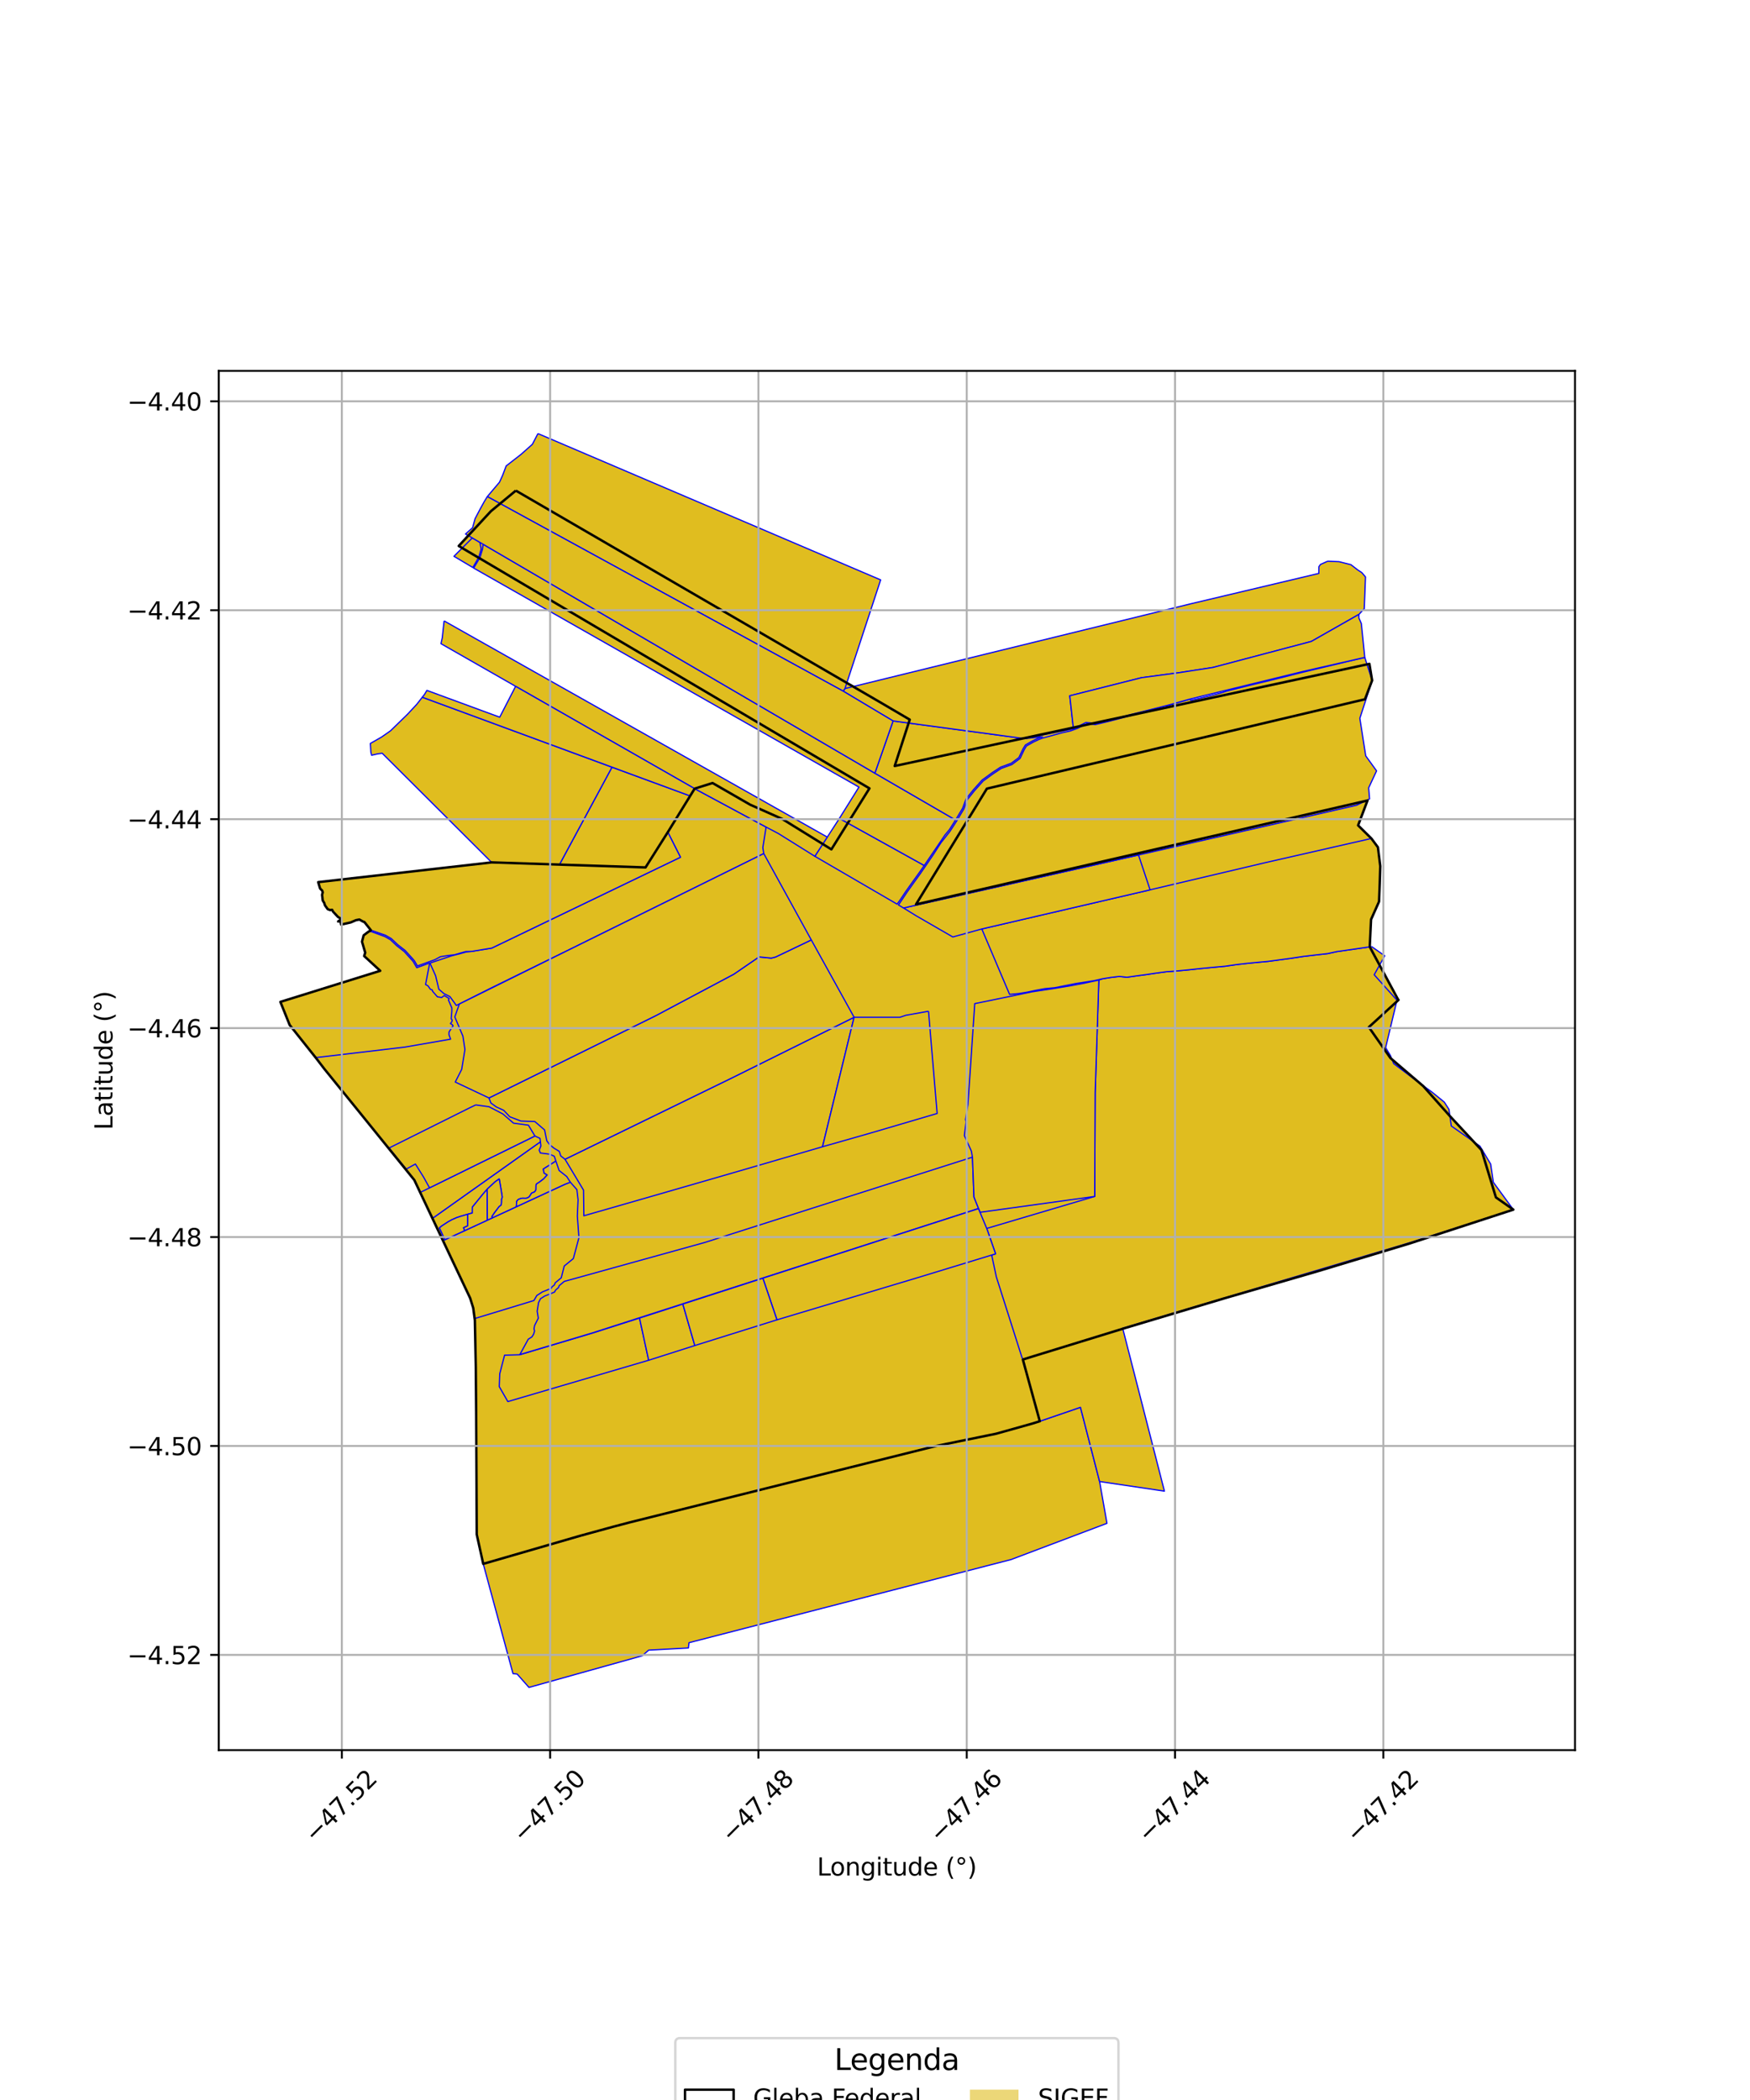 <?xml version="1.0" encoding="utf-8" standalone="no"?>
<!DOCTYPE svg PUBLIC "-//W3C//DTD SVG 1.1//EN"
  "http://www.w3.org/Graphics/SVG/1.1/DTD/svg11.dtd">
<svg xmlns:xlink="http://www.w3.org/1999/xlink" width="720pt" height="864pt" viewBox="0 0 720 864" xmlns="http://www.w3.org/2000/svg" version="1.1">
 <defs>
  <style type="text/css">*{stroke-linejoin: round; stroke-linecap: butt}</style>
 </defs>
 <g id="figure_1">
  <g id="patch_1">
   <path d="M 0 864 
L 720 864 
L 720 0 
L 0 0 
z
" style="fill: #ffffff"/>
  </g>
  <g id="axes_1">
   <g id="patch_2">
    <path d="M 90 720.046 
L 648 720.046 
L 648 152.594 
L 90 152.594 
z
" style="fill: #ffffff"/>
   </g>
   <g id="PatchCollection_1">
    <path d="M 444.534 579.007 
L 452.408 609.548 
L 455.438 626.742 
L 415.974 641.652 
L 283.47 675.859 
L 283.229 678.022 
L 266.882 678.921 
L 264.226 681.235 
L 217.635 694.253 
L 212.774 688.764 
L 211.055 688.574 
L 198.817 643.424 
L 252.295 628.139 
L 259.139 626.338 
L 384.817 594.988 
L 409.616 589.794 
L 427.804 584.744 
L 444.534 579.007 
" clip-path="url(#p362987f37f)" style="fill: #e0bd1f; stroke: #0000ff; stroke-width: 0.5"/>
    <path d="M 212.23 201.851 
L 362.056 288.892 
L 374.29 296.075 
L 368.108 315.158 
L 563.413 273.133 
L 564.53 279.96 
L 561.583 287.703 
L 406.03 324.47 
L 376.856 372.106 
L 562.632 329.348 
L 558.759 339.574 
L 564.229 344.972 
L 566.919 348.599 
L 567.878 356.361 
L 567.663 363.492 
L 567.375 370.947 
L 564.091 378.314 
L 563.551 389.561 
L 575.122 411.067 
L 575.389 411.413 
L 563.177 422.599 
L 572.073 435.32 
L 585.554 446.85 
L 596.407 459.06 
L 609.538 473.192 
L 615.462 492.644 
L 622.636 497.677 
L 580.079 511.573 
L 542.513 522.918 
L 503.687 534.19 
L 462.046 546.65 
L 425.186 557.99 
L 420.828 559.356 
L 427.804 584.744 
L 424.643 585.724 
L 409.835 589.874 
L 384.817 594.988 
L 259.139 626.338 
L 252.295 628.139 
L 238.717 631.858 
L 198.817 643.424 
L 196.14 631.315 
L 195.91 581.838 
L 195.752 562.38 
L 195.376 543.174 
L 194.694 538.136 
L 193.437 534.1 
L 170.463 485.508 
L 146.335 455.675 
L 133.542 439.906 
L 129.877 435.137 
L 119.168 421.687 
L 115.364 412.205 
L 156.431 399.414 
L 149.828 393.343 
L 150.263 391.945 
L 148.94 387.432 
L 149.615 384.819 
L 151.463 383.433 
L 152.58 382.705 
L 149.912 379.33 
L 149.452 379.211 
L 147.849 378.319 
L 146.425 378.601 
L 144.34 379.502 
L 140.351 380.413 
L 140.125 379.326 
L 139.814 379.039 
L 139.113 379.143 
L 139.259 378.972 
L 140.279 378.374 
L 140.12 377.975 
L 139.81 377.692 
L 139.06 377.259 
L 137.049 375.1 
L 136.63 374.314 
L 135.817 374.439 
L 134.83 374.063 
L 133.7 372.488 
L 133.414 371.526 
L 132.777 370.472 
L 132.511 368.157 
L 132.782 367.124 
L 132.553 366.405 
L 131.696 365.566 
L 130.916 362.936 
L 202.273 354.808 
L 265.59 356.885 
L 274.754 342.385 
L 285.791 324.474 
L 293.17 322.158 
L 308.622 331.063 
L 321.837 336.951 
L 342.054 349.458 
L 357.716 324.355 
L 188.725 224.63 
L 201.956 210.342 
L 212.23 201.851 
" clip-path="url(#p362987f37f)" style="fill: #e0bd1f; stroke: #0000ff; stroke-width: 0.5"/>
    <path d="M 564.338 389.464 
L 569.729 393.243 
L 565.383 401.045 
L 574.757 411.516 
L 570.093 431.025 
L 572.073 434.298 
L 573.404 437.607 
L 582.689 444.62 
L 589.241 449.384 
L 594.222 453.433 
L 596.146 456.421 
L 597.104 463.264 
L 608.905 471.565 
L 613.309 478.944 
L 614.418 486.443 
L 622.636 497.677 
L 579.575 511.416 
L 461.896 546.451 
L 479.075 613.498 
L 452.408 609.548 
L 444.534 579.007 
L 427.804 584.744 
L 420.918 559.406 
L 420.418 558.361 
L 409.905 525.289 
L 408.007 516.368 
L 409.608 515.877 
L 407.49 509.786 
L 406.602 507.203 
L 405.969 505.414 
L 450.385 492.252 
L 450.578 449.548 
L 452.095 403.227 
L 453.726 402.676 
L 457.014 402.147 
L 460.536 401.723 
L 463.642 402.065 
L 467.36 401.532 
L 471.671 400.96 
L 475.841 400.339 
L 479.931 399.788 
L 484.001 399.492 
L 489.084 399.014 
L 494.119 398.469 
L 498.988 397.992 
L 503.967 397.542 
L 508.772 396.853 
L 513.767 396.286 
L 518.202 395.861 
L 521.6 395.553 
L 526.567 394.888 
L 531.186 394.261 
L 536.273 393.495 
L 541.033 392.929 
L 546.211 392.345 
L 550.019 391.515 
L 563.551 389.561 
L 564.338 389.464 
" clip-path="url(#p362987f37f)" style="fill: #e0bd1f; stroke: #0000ff; stroke-width: 0.5"/>
    <path d="M 263.115 542.292 
L 266.879 559.644 
L 208.94 576.648 
L 205.41 570.499 
L 205.602 565.228 
L 207.595 557.561 
L 213.84 557.384 
L 243.605 548.519 
L 263.115 542.292 
" clip-path="url(#p362987f37f)" style="fill: #e0bd1f; stroke: #0000ff; stroke-width: 0.5"/>
    <path d="M 280.943 536.532 
L 285.859 553.594 
L 266.879 559.644 
L 263.115 542.292 
L 280.943 536.532 
" clip-path="url(#p362987f37f)" style="fill: #e0bd1f; stroke: #0000ff; stroke-width: 0.5"/>
    <path d="M 400.091 476.084 
L 400.722 492.468 
L 401.173 493.634 
L 402.611 497.2 
L 243.663 548.42 
L 216.895 556.408 
L 213.879 557.318 
L 217.342 550.988 
L 218.824 550.055 
L 219.504 549 
L 219.941 547.627 
L 219.703 546.711 
L 219.96 545.332 
L 221.468 542.337 
L 221.001 539.473 
L 221.567 535.947 
L 222.365 534.339 
L 224.059 533.251 
L 228.148 531.605 
L 228.59 530.756 
L 229.768 529.773 
L 230.047 528.968 
L 232.158 527.21 
L 290.036 511.168 
L 400.091 476.084 
" clip-path="url(#p362987f37f)" style="fill: #e0bd1f; stroke: #0000ff; stroke-width: 0.5"/>
    <path d="M 402.573 497.267 
L 403.231 498.835 
L 405.969 505.414 
L 407.49 509.786 
L 409.608 515.877 
L 377.243 525.755 
L 319.656 543.014 
L 313.862 525.894 
L 402.573 497.267 
" clip-path="url(#p362987f37f)" style="fill: #e0bd1f; stroke: #0000ff; stroke-width: 0.5"/>
    <path d="M 234.66 486.4 
L 237.349 489.446 
L 237.834 493.604 
L 237.538 500.286 
L 238.189 509.229 
L 235.892 517.807 
L 232.136 520.886 
L 230.928 525.713 
L 228.404 527.817 
L 228.123 528.622 
L 227.061 529.51 
L 226.771 530.067 
L 223.175 531.515 
L 220.879 532.99 
L 219.67 535.075 
L 217.415 535.764 
L 195.283 542.497 
L 194.694 538.137 
L 193.438 534.1 
L 182.258 510.454 
L 232.496 487.217 
L 234.66 486.4 
" clip-path="url(#p362987f37f)" style="fill: #e0bd1f; stroke: #0000ff; stroke-width: 0.5"/>
    <path d="M 222.34 469.774 
L 222.549 471.472 
L 221.842 473.193 
L 222.336 474.385 
L 226.149 474.867 
L 228.038 475.701 
L 228.715 477.702 
L 223.542 480.962 
L 223.816 482.592 
L 225.135 483.412 
L 223.735 484.968 
L 221.821 486.437 
L 220.986 486.942 
L 220.651 487.262 
L 220.542 487.583 
L 220.502 489.451 
L 220.351 489.863 
L 219.919 490.366 
L 219.636 490.529 
L 218.971 490.757 
L 218.668 490.962 
L 217.761 492.366 
L 217.232 492.742 
L 216.673 492.949 
L 216.277 493.003 
L 214.915 492.974 
L 214.43 493.05 
L 213.467 493.383 
L 213.043 493.671 
L 212.606 494.241 
L 212.519 494.743 
L 212.487 495.901 
L 212.391 496.515 
L 202.405 501.134 
L 202.366 500.482 
L 203.404 498.942 
L 205.325 496.413 
L 206.104 495.827 
L 206.285 495.134 
L 206.33 494.025 
L 206.296 493.539 
L 206.637 492.502 
L 206.162 489.544 
L 205.398 485.04 
L 203.806 486.146 
L 200.632 489.069 
L 200.441 489.294 
L 198.843 491.114 
L 194.34 496.65 
L 194.315 499.073 
L 192.454 499.571 
L 189.477 500.443 
L 187.865 500.978 
L 185.959 501.812 
L 184.341 502.713 
L 183.05 503.552 
L 181.762 504.392 
L 180.802 505.173 
L 183.034 510.053 
L 182.258 510.454 
L 177.919 501.279 
L 221.056 470.672 
L 222.34 469.774 
" clip-path="url(#p362987f37f)" style="fill: #e0bd1f; stroke: #0000ff; stroke-width: 0.5"/>
    <path d="M 192.454 499.571 
L 192.437 504.337 
L 190.726 505.129 
L 191.185 506.324 
L 183.034 510.053 
L 180.802 505.173 
L 181.762 504.392 
L 183.05 503.552 
L 184.341 502.713 
L 185.959 501.812 
L 187.865 500.978 
L 189.477 500.443 
L 192.454 499.571 
" clip-path="url(#p362987f37f)" style="fill: #e0bd1f; stroke: #0000ff; stroke-width: 0.5"/>
    <path d="M 200.441 489.294 
L 200.506 502.013 
L 191.185 506.324 
L 190.726 505.129 
L 192.437 504.337 
L 192.454 499.571 
L 194.315 499.073 
L 194.34 496.65 
L 198.843 491.114 
L 200.441 489.294 
" clip-path="url(#p362987f37f)" style="fill: #e0bd1f; stroke: #0000ff; stroke-width: 0.5"/>
    <path d="M 205.398 485.04 
L 206.162 489.544 
L 206.637 492.502 
L 206.296 493.539 
L 206.33 494.025 
L 206.285 495.134 
L 206.104 495.827 
L 205.325 496.413 
L 203.404 498.942 
L 202.366 500.482 
L 202.405 501.134 
L 200.506 502.013 
L 200.441 489.294 
L 200.632 489.069 
L 203.806 486.146 
L 205.398 485.04 
" clip-path="url(#p362987f37f)" style="fill: #e0bd1f; stroke: #0000ff; stroke-width: 0.5"/>
    <path d="M 220.086 467.387 
L 222.166 468.359 
L 222.34 469.774 
L 221.056 470.672 
L 177.919 501.279 
L 172.872 490.605 
L 176.717 488.714 
L 202.055 476.255 
L 219.582 467.633 
L 220.086 467.387 
" clip-path="url(#p362987f37f)" style="fill: #e0bd1f; stroke: #0000ff; stroke-width: 0.5"/>
    <path d="M 351.399 418.531 
L 338.404 471.802 
L 301.399 482.583 
L 264.268 493.301 
L 244.578 498.958 
L 240.206 500.21 
L 240.078 489.649 
L 232.468 476.953 
L 301.363 443.372 
L 351.399 418.531 
" clip-path="url(#p362987f37f)" style="fill: #e0bd1f; stroke: #0000ff; stroke-width: 0.5"/>
    <path d="M 452.095 403.227 
L 450.578 449.548 
L 450.385 492.252 
L 403.269 498.769 
L 402.611 497.2 
L 401.173 493.634 
L 400.722 492.468 
L 400.091 476.084 
L 399.654 473.615 
L 396.77 467.206 
L 397.467 461.55 
L 397.236 460.605 
L 398.241 454.462 
L 401.036 412.928 
L 424.693 408.048 
L 434.192 406.611 
L 440.579 405.541 
L 446.043 404.528 
L 452.095 403.227 
" clip-path="url(#p362987f37f)" style="fill: #e0bd1f; stroke: #0000ff; stroke-width: 0.5"/>
    <path d="M 228.715 477.702 
L 230.027 481.573 
L 233.171 484.06 
L 234.66 486.4 
L 232.496 487.217 
L 212.391 496.515 
L 212.487 495.901 
L 212.519 494.743 
L 212.606 494.241 
L 213.043 493.671 
L 213.467 493.383 
L 214.43 493.05 
L 214.915 492.974 
L 216.277 493.003 
L 216.673 492.949 
L 217.232 492.742 
L 217.761 492.366 
L 218.668 490.962 
L 218.971 490.757 
L 219.636 490.529 
L 219.919 490.366 
L 220.351 489.863 
L 220.502 489.451 
L 220.542 487.583 
L 220.651 487.262 
L 220.986 486.942 
L 221.821 486.437 
L 223.735 484.968 
L 225.135 483.412 
L 223.816 482.592 
L 223.542 480.962 
L 228.715 477.702 
" clip-path="url(#p362987f37f)" style="fill: #e0bd1f; stroke: #0000ff; stroke-width: 0.5"/>
    <path d="M 195.735 454.584 
L 201.188 455.339 
L 206.887 458.31 
L 211.285 462.103 
L 217.395 462.919 
L 220.086 467.387 
L 219.582 467.633 
L 202.055 476.255 
L 176.717 488.714 
L 174.312 484.359 
L 170.908 478.912 
L 167.146 480.992 
L 160.068 472.325 
L 192.839 455.989 
L 195.735 454.584 
" clip-path="url(#p362987f37f)" style="fill: #e0bd1f; stroke: #0000ff; stroke-width: 0.5"/>
    <path d="M 333.789 386.712 
L 351.399 418.531 
L 301.363 443.372 
L 232.468 476.953 
L 230.694 475.575 
L 230.112 473.721 
L 227.943 472.401 
L 226.134 470.949 
L 224.949 469.329 
L 224.069 464.895 
L 220.039 461.432 
L 214.32 461.233 
L 209.772 459.486 
L 207.23 456.814 
L 204.209 455.427 
L 201.984 453.821 
L 201.17 451.732 
L 269.725 417.914 
L 301.937 400.792 
L 312.28 393.699 
L 317.346 394.19 
L 319.075 393.745 
L 333.789 386.712 
" clip-path="url(#p362987f37f)" style="fill: #e0bd1f; stroke: #0000ff; stroke-width: 0.5"/>
    <path d="M 382.017 416.053 
L 385.566 458.114 
L 358.192 466.166 
L 338.404 471.802 
L 351.399 418.531 
L 370.259 418.533 
L 372.717 417.715 
L 382.017 416.053 
" clip-path="url(#p362987f37f)" style="fill: #e0bd1f; stroke: #0000ff; stroke-width: 0.5"/>
    <path d="M 152.68 383.256 
L 158.397 385.345 
L 160.64 386.635 
L 163.25 389.106 
L 166.312 391.497 
L 169.532 395.054 
L 170.049 395.69 
L 171.474 398.145 
L 176.789 396.183 
L 175.088 405.059 
L 176.072 405.596 
L 177.112 407.059 
L 177.777 407.229 
L 178.032 407.906 
L 179.964 410.119 
L 181.72 410.4 
L 182.78 409.598 
L 184.789 410.811 
L 184.496 411.42 
L 185.9 414.706 
L 185.903 416.039 
L 185.634 419.161 
L 186.041 419.688 
L 185.884 420.437 
L 185.311 421.112 
L 186.045 421.551 
L 186.393 422.053 
L 184.749 424.575 
L 184.717 425.713 
L 185.381 427.545 
L 166.442 430.821 
L 129.877 435.137 
L 119.168 421.687 
L 115.364 412.205 
L 156.431 399.414 
L 149.828 393.343 
L 150.263 391.945 
L 148.94 387.432 
L 149.615 384.819 
L 151.463 383.433 
L 152.68 383.256 
" clip-path="url(#p362987f37f)" style="fill: #e0bd1f; stroke: #0000ff; stroke-width: 0.5"/>
    <path d="M 285.791 324.474 
L 315.188 340.272 
L 313.855 348.726 
L 314.235 351.187 
L 232.236 391.683 
L 231.329 392.119 
L 201.757 406.64 
L 188.987 413.077 
L 187.74 413.667 
L 185.12 410.026 
L 182.646 408.797 
L 180.547 406.99 
L 179.219 401.444 
L 176.891 396.231 
L 185.568 393.333 
L 191.874 391.661 
L 194.026 391.434 
L 202.322 390.071 
L 279.957 352.69 
L 274.754 342.385 
L 283.943 327.473 
L 285.791 324.474 
" clip-path="url(#p362987f37f)" style="fill: #e0bd1f; stroke: #0000ff; stroke-width: 0.5"/>
    <path d="M 564.229 344.972 
L 566.919 348.599 
L 567.878 356.361 
L 567.663 363.492 
L 567.375 370.947 
L 564.091 378.314 
L 563.551 389.561 
L 550.019 391.515 
L 546.211 392.345 
L 541.033 392.929 
L 536.273 393.495 
L 531.186 394.261 
L 526.567 394.888 
L 521.6 395.553 
L 518.202 395.861 
L 513.767 396.286 
L 508.772 396.853 
L 503.967 397.542 
L 498.988 397.992 
L 494.119 398.469 
L 489.084 399.014 
L 484.001 399.492 
L 479.931 399.788 
L 475.841 400.339 
L 471.671 400.96 
L 467.36 401.532 
L 463.642 402.065 
L 460.536 401.723 
L 457.014 402.147 
L 453.726 402.676 
L 450.197 403.459 
L 447.013 403.976 
L 442.628 404.65 
L 438.39 405.489 
L 433.895 406.377 
L 429.799 406.773 
L 426.107 407.462 
L 422.691 408.188 
L 419.204 408.769 
L 415.374 409.125 
L 403.944 382.203 
L 473.18 366.103 
L 520.597 354.916 
L 564.229 344.972 
" clip-path="url(#p362987f37f)" style="fill: #e0bd1f; stroke: #0000ff; stroke-width: 0.5"/>
    <path d="M 274.754 342.385 
L 279.957 352.69 
L 202.322 390.071 
L 194.026 391.434 
L 191.598 391.506 
L 186.965 392.815 
L 184.116 393.156 
L 181.236 393.608 
L 178.914 394.845 
L 176.598 395.672 
L 171.731 397.432 
L 170.526 395.357 
L 169.981 394.685 
L 166.707 391.068 
L 163.626 388.662 
L 160.986 386.163 
L 158.626 384.806 
L 152.58 382.705 
L 149.912 379.33 
L 149.452 379.211 
L 147.849 378.319 
L 146.425 378.601 
L 144.34 379.502 
L 140.351 380.413 
L 140.125 379.326 
L 139.814 379.039 
L 139.113 379.143 
L 139.259 378.972 
L 140.279 378.374 
L 140.12 377.975 
L 139.81 377.692 
L 139.06 377.259 
L 137.049 375.1 
L 136.63 374.314 
L 135.817 374.439 
L 134.83 374.063 
L 133.7 372.488 
L 133.414 371.526 
L 132.777 370.472 
L 132.511 368.157 
L 132.782 367.124 
L 132.553 366.405 
L 131.696 365.566 
L 130.916 362.936 
L 202.273 354.808 
L 265.59 356.885 
L 274.754 342.385 
" clip-path="url(#p362987f37f)" style="fill: #e0bd1f; stroke: #0000ff; stroke-width: 0.5"/>
    <path d="M 468.413 351.772 
L 473.18 366.103 
L 403.944 382.203 
L 392.012 385.498 
L 376.812 376.707 
L 371.729 373.573 
L 468.413 351.772 
" clip-path="url(#p362987f37f)" style="fill: #e0bd1f; stroke: #0000ff; stroke-width: 0.5"/>
    <path d="M 561.509 270.47 
L 564.53 279.96 
L 559.482 295.532 
L 561.892 310.978 
L 566.362 317.155 
L 563.102 324.158 
L 563.474 328.69 
L 558.154 331.297 
L 514.609 341.262 
L 468.413 351.772 
L 371.729 373.573 
L 369.653 372.33 
L 370.936 370.426 
L 373.213 367.01 
L 375.995 363.104 
L 378.421 359.74 
L 380.766 356.35 
L 383.92 351.711 
L 387.15 346.713 
L 390.833 342.045 
L 393.647 337.706 
L 396.574 332.795 
L 397.986 328.988 
L 400.914 325.329 
L 404.468 321.352 
L 408.648 318.314 
L 411.92 316.16 
L 416.323 314.546 
L 419.674 312.039 
L 421.413 308.384 
L 422.309 306.919 
L 425.078 305.348 
L 427.418 304.244 
L 428.875 303.697 
L 437.077 301.452 
L 440.355 300.73 
L 443.275 299.7 
L 447.137 297.729 
L 450.598 298.125 
L 456.469 296.727 
L 464.159 294.707 
L 473.716 292.208 
L 476.195 291.815 
L 480.054 290.914 
L 480.095 290.361 
L 489.61 287.668 
L 489.872 288.163 
L 497.955 286.244 
L 503.116 284.874 
L 504.463 284.42 
L 513.875 282.034 
L 524.838 279.389 
L 535.845 276.616 
L 561.509 270.47 
" clip-path="url(#p362987f37f)" style="fill: #e0bd1f; stroke: #0000ff; stroke-width: 0.5"/>
    <path d="M 345.348 336.719 
L 380.263 356.096 
L 377.95 359.402 
L 375.526 362.763 
L 372.737 366.679 
L 370.459 370.096 
L 369.094 371.994 
L 335.246 352.302 
L 345.348 336.719 
" clip-path="url(#p362987f37f)" style="fill: #e0bd1f; stroke: #0000ff; stroke-width: 0.5"/>
    <path d="M 251.777 315.662 
L 283.943 327.473 
L 274.754 342.385 
L 265.59 356.885 
L 230.17 355.722 
L 251.777 315.662 
" clip-path="url(#p362987f37f)" style="fill: #e0bd1f; stroke: #0000ff; stroke-width: 0.5"/>
    <path d="M 314.235 351.187 
L 333.789 386.712 
L 319.075 393.745 
L 317.346 394.19 
L 312.28 393.699 
L 301.937 400.792 
L 269.725 417.914 
L 201.17 451.732 
L 187.302 445.188 
L 189.95 439.98 
L 191.289 431.797 
L 190.447 426.283 
L 187.12 418.398 
L 188.987 413.077 
L 314.235 351.187 
" clip-path="url(#p362987f37f)" style="fill: #e0bd1f; stroke: #0000ff; stroke-width: 0.5"/>
    <path d="M 313.861 525.895 
L 319.655 543.015 
L 285.859 553.594 
L 280.943 536.532 
L 313.861 525.895 
" clip-path="url(#p362987f37f)" style="fill: #e0bd1f; stroke: #0000ff; stroke-width: 0.5"/>
    <path d="M 198.782 223.939 
L 359.946 318.117 
L 393.142 337.366 
L 390.634 341.312 
L 388.77 343.567 
L 380.263 356.096 
L 345.348 336.719 
L 353.389 323.834 
L 194.87 233.72 
L 197.479 229.391 
L 198.504 225.997 
L 198.782 223.939 
" clip-path="url(#p362987f37f)" style="fill: #e0bd1f; stroke: #0000ff; stroke-width: 0.5"/>
    <path d="M 173.745 286.858 
L 251.777 315.662 
L 230.17 355.722 
L 202.273 354.808 
L 157.251 309.912 
L 155.396 310.173 
L 152.89 310.736 
L 152.57 309.422 
L 152.37 305.876 
L 156.953 303.259 
L 160.666 300.673 
L 167.646 293.875 
L 171.43 289.818 
L 173.745 286.858 
" clip-path="url(#p362987f37f)" style="fill: #e0bd1f; stroke: #0000ff; stroke-width: 0.5"/>
    <path d="M 182.719 255.459 
L 340.368 344.399 
L 335.246 352.302 
L 320.308 342.978 
L 315.188 340.272 
L 285.791 324.474 
L 212.135 282.375 
L 181.427 264.824 
L 181.959 262.397 
L 182.719 255.459 
" clip-path="url(#p362987f37f)" style="fill: #e0bd1f; stroke: #0000ff; stroke-width: 0.5"/>
    <path d="M 367.442 296.623 
L 421.504 303.895 
L 428.865 303.114 
L 427.196 303.705 
L 424.812 304.83 
L 421.895 306.486 
L 420.903 308.104 
L 419.213 311.658 
L 416.046 314.028 
L 411.66 315.635 
L 408.32 317.834 
L 404.079 320.915 
L 400.472 324.952 
L 397.476 328.696 
L 396.05 332.54 
L 393.142 337.366 
L 359.946 318.117 
L 367.442 296.623 
" clip-path="url(#p362987f37f)" style="fill: #e0bd1f; stroke: #0000ff; stroke-width: 0.5"/>
    <path d="M 212.135 282.375 
L 285.791 324.474 
L 283.943 327.473 
L 173.745 286.858 
L 174.654 285.695 
L 175.64 284.051 
L 205.594 295.07 
L 212.135 282.375 
" clip-path="url(#p362987f37f)" style="fill: #e0bd1f; stroke: #0000ff; stroke-width: 0.5"/>
    <path d="M 546.273 230.889 
L 550.915 231.092 
L 555.811 232.32 
L 558.548 234.446 
L 560.291 235.59 
L 561.801 237.358 
L 561.297 250.438 
L 559.106 252.775 
L 539.526 263.904 
L 499.062 274.608 
L 484.645 276.833 
L 469.674 278.815 
L 440.132 286.271 
L 441.643 299.819 
L 421.504 303.895 
L 367.442 296.623 
L 346.912 284.361 
L 347.638 283.294 
L 489.829 248.437 
L 542.601 235.918 
L 542.619 233.154 
L 543.302 232.212 
L 546.273 230.889 
" clip-path="url(#p362987f37f)" style="fill: #e0bd1f; stroke: #0000ff; stroke-width: 0.5"/>
    <path d="M 559.106 252.775 
L 559.091 254.266 
L 560.089 256.532 
L 561.509 270.47 
L 536.036 276.273 
L 489.592 287.615 
L 480.109 290.254 
L 450.81 297.579 
L 446.735 297.263 
L 441.643 299.819 
L 440.132 286.271 
L 469.674 278.815 
L 484.645 276.833 
L 499.062 274.608 
L 539.526 263.904 
L 559.106 252.775 
" clip-path="url(#p362987f37f)" style="fill: #e0bd1f; stroke: #0000ff; stroke-width: 0.5"/>
    <path d="M 194.313 221.328 
L 197.416 223.141 
L 197.975 225.801 
L 196.965 229.297 
L 194.539 233.491 
L 186.76 228.88 
L 194.313 221.328 
" clip-path="url(#p362987f37f)" style="fill: #e0bd1f; stroke: #0000ff; stroke-width: 0.5"/>
    <path d="M 221.328 178.387 
L 362.322 238.582 
L 347.638 283.294 
L 346.912 284.361 
L 200.489 204.311 
L 205.509 198.386 
L 206.807 195.515 
L 208.251 191.698 
L 214.307 186.989 
L 219.022 182.81 
L 221.328 178.387 
" clip-path="url(#p362987f37f)" style="fill: #e0bd1f; stroke: #0000ff; stroke-width: 0.5"/>
    <path d="M 200.489 204.311 
L 346.912 284.361 
L 367.442 296.623 
L 359.946 318.117 
L 191.531 219.699 
L 194.441 217.123 
L 195.452 213.409 
L 197.482 209.549 
L 199.18 206.477 
L 200.489 204.311 
" clip-path="url(#p362987f37f)" style="fill: #e0bd1f; stroke: #0000ff; stroke-width: 0.5"/>
   </g>
   <g id="PatchCollection_2">
    <path d="M 212.23 201.851 
L 362.056 288.892 
L 374.29 296.075 
L 368.108 315.158 
L 563.413 273.133 
L 564.53 279.96 
L 561.583 287.703 
L 406.03 324.47 
L 376.856 372.106 
L 562.632 329.348 
L 558.759 339.574 
L 564.229 344.972 
L 566.919 348.599 
L 567.878 356.361 
L 567.663 363.492 
L 567.375 370.947 
L 564.091 378.314 
L 563.551 389.561 
L 575.122 411.067 
L 575.389 411.413 
L 563.177 422.599 
L 572.073 435.32 
L 585.554 446.85 
L 596.407 459.06 
L 609.538 473.192 
L 615.462 492.644 
L 622.636 497.677 
L 580.079 511.573 
L 542.513 522.918 
L 503.687 534.19 
L 462.046 546.65 
L 425.186 557.99 
L 420.828 559.356 
L 427.804 584.744 
L 424.643 585.724 
L 409.835 589.874 
L 384.817 594.988 
L 259.139 626.338 
L 252.295 628.139 
L 238.717 631.858 
L 198.817 643.424 
L 196.14 631.315 
L 195.91 581.838 
L 195.752 562.38 
L 195.376 543.174 
L 194.694 538.136 
L 193.437 534.1 
L 170.463 485.508 
L 146.335 455.675 
L 133.542 439.906 
L 129.877 435.137 
L 119.168 421.687 
L 115.364 412.205 
L 156.431 399.414 
L 149.828 393.343 
L 150.263 391.945 
L 148.94 387.432 
L 149.615 384.819 
L 151.463 383.433 
L 152.58 382.705 
L 149.912 379.33 
L 149.452 379.211 
L 147.849 378.319 
L 146.425 378.601 
L 144.34 379.502 
L 140.351 380.413 
L 140.125 379.326 
L 139.814 379.039 
L 139.113 379.143 
L 139.259 378.972 
L 140.279 378.374 
L 140.12 377.975 
L 139.81 377.692 
L 139.06 377.259 
L 137.049 375.1 
L 136.63 374.314 
L 135.817 374.439 
L 134.83 374.063 
L 133.7 372.488 
L 133.414 371.526 
L 132.777 370.472 
L 132.511 368.157 
L 132.782 367.124 
L 132.553 366.405 
L 131.696 365.566 
L 130.916 362.936 
L 202.273 354.808 
L 265.59 356.885 
L 274.754 342.385 
L 285.791 324.474 
L 293.17 322.158 
L 308.622 331.063 
L 321.837 336.951 
L 342.054 349.458 
L 357.716 324.355 
L 188.725 224.63 
L 201.956 210.342 
L 212.23 201.851 
" clip-path="url(#p362987f37f)" style="fill: none; stroke: #000000"/>
   </g>
   <g id="matplotlib.axis_1">
    <g id="xtick_1">
     <g id="line2d_1">
      <path d="M 140.64 720.046 
L 140.64 152.594 
" clip-path="url(#p362987f37f)" style="fill: none; stroke: #b0b0b0; stroke-width: 0.8; stroke-linecap: square"/>
     </g>
     <g id="line2d_2">
      <defs>
       <path id="m4f60352b99" d="M 0 0 
L 0 3.5 
" style="stroke: #000000; stroke-width: 0.8"/>
      </defs>
      <g>
       <use xlink:href="#m4f60352b99" x="140.64" y="720.046" style="stroke: #000000; stroke-width: 0.8"/>
      </g>
     </g>
     <g id="text_1">
      <!-- −47.52 -->
      <g transform="translate(129.507 758.588) rotate(-45) scale(0.1 -0.1)">
       <defs>
        <path id="DejaVuSans-2212" d="M 678 2272 
L 4684 2272 
L 4684 1741 
L 678 1741 
L 678 2272 
z
" transform="scale(0.016)"/>
        <path id="DejaVuSans-34" d="M 2419 4116 
L 825 1625 
L 2419 1625 
L 2419 4116 
z
M 2253 4666 
L 3047 4666 
L 3047 1625 
L 3713 1625 
L 3713 1100 
L 3047 1100 
L 3047 0 
L 2419 0 
L 2419 1100 
L 313 1100 
L 313 1709 
L 2253 4666 
z
" transform="scale(0.016)"/>
        <path id="DejaVuSans-37" d="M 525 4666 
L 3525 4666 
L 3525 4397 
L 1831 0 
L 1172 0 
L 2766 4134 
L 525 4134 
L 525 4666 
z
" transform="scale(0.016)"/>
        <path id="DejaVuSans-2e" d="M 684 794 
L 1344 794 
L 1344 0 
L 684 0 
L 684 794 
z
" transform="scale(0.016)"/>
        <path id="DejaVuSans-35" d="M 691 4666 
L 3169 4666 
L 3169 4134 
L 1269 4134 
L 1269 2991 
Q 1406 3038 1543 3061 
Q 1681 3084 1819 3084 
Q 2600 3084 3056 2656 
Q 3513 2228 3513 1497 
Q 3513 744 3044 326 
Q 2575 -91 1722 -91 
Q 1428 -91 1123 -41 
Q 819 9 494 109 
L 494 744 
Q 775 591 1075 516 
Q 1375 441 1709 441 
Q 2250 441 2565 725 
Q 2881 1009 2881 1497 
Q 2881 1984 2565 2268 
Q 2250 2553 1709 2553 
Q 1456 2553 1204 2497 
Q 953 2441 691 2322 
L 691 4666 
z
" transform="scale(0.016)"/>
        <path id="DejaVuSans-32" d="M 1228 531 
L 3431 531 
L 3431 0 
L 469 0 
L 469 531 
Q 828 903 1448 1529 
Q 2069 2156 2228 2338 
Q 2531 2678 2651 2914 
Q 2772 3150 2772 3378 
Q 2772 3750 2511 3984 
Q 2250 4219 1831 4219 
Q 1534 4219 1204 4116 
Q 875 4013 500 3803 
L 500 4441 
Q 881 4594 1212 4672 
Q 1544 4750 1819 4750 
Q 2544 4750 2975 4387 
Q 3406 4025 3406 3419 
Q 3406 3131 3298 2873 
Q 3191 2616 2906 2266 
Q 2828 2175 2409 1742 
Q 1991 1309 1228 531 
z
" transform="scale(0.016)"/>
       </defs>
       <use xlink:href="#DejaVuSans-2212"/>
       <use xlink:href="#DejaVuSans-34" transform="translate(83.789 0)"/>
       <use xlink:href="#DejaVuSans-37" transform="translate(147.412 0)"/>
       <use xlink:href="#DejaVuSans-2e" transform="translate(211.035 0)"/>
       <use xlink:href="#DejaVuSans-35" transform="translate(242.822 0)"/>
       <use xlink:href="#DejaVuSans-32" transform="translate(306.445 0)"/>
      </g>
     </g>
    </g>
    <g id="xtick_2">
     <g id="line2d_3">
      <path d="M 226.341 720.046 
L 226.341 152.594 
" clip-path="url(#p362987f37f)" style="fill: none; stroke: #b0b0b0; stroke-width: 0.8; stroke-linecap: square"/>
     </g>
     <g id="line2d_4">
      <g>
       <use xlink:href="#m4f60352b99" x="226.341" y="720.046" style="stroke: #000000; stroke-width: 0.8"/>
      </g>
     </g>
     <g id="text_2">
      <!-- −47.50 -->
      <g transform="translate(215.208 758.588) rotate(-45) scale(0.1 -0.1)">
       <defs>
        <path id="DejaVuSans-30" d="M 2034 4250 
Q 1547 4250 1301 3770 
Q 1056 3291 1056 2328 
Q 1056 1369 1301 889 
Q 1547 409 2034 409 
Q 2525 409 2770 889 
Q 3016 1369 3016 2328 
Q 3016 3291 2770 3770 
Q 2525 4250 2034 4250 
z
M 2034 4750 
Q 2819 4750 3233 4129 
Q 3647 3509 3647 2328 
Q 3647 1150 3233 529 
Q 2819 -91 2034 -91 
Q 1250 -91 836 529 
Q 422 1150 422 2328 
Q 422 3509 836 4129 
Q 1250 4750 2034 4750 
z
" transform="scale(0.016)"/>
       </defs>
       <use xlink:href="#DejaVuSans-2212"/>
       <use xlink:href="#DejaVuSans-34" transform="translate(83.789 0)"/>
       <use xlink:href="#DejaVuSans-37" transform="translate(147.412 0)"/>
       <use xlink:href="#DejaVuSans-2e" transform="translate(211.035 0)"/>
       <use xlink:href="#DejaVuSans-35" transform="translate(242.822 0)"/>
       <use xlink:href="#DejaVuSans-30" transform="translate(306.445 0)"/>
      </g>
     </g>
    </g>
    <g id="xtick_3">
     <g id="line2d_5">
      <path d="M 312.041 720.046 
L 312.041 152.594 
" clip-path="url(#p362987f37f)" style="fill: none; stroke: #b0b0b0; stroke-width: 0.8; stroke-linecap: square"/>
     </g>
     <g id="line2d_6">
      <g>
       <use xlink:href="#m4f60352b99" x="312.041" y="720.046" style="stroke: #000000; stroke-width: 0.8"/>
      </g>
     </g>
     <g id="text_3">
      <!-- −47.48 -->
      <g transform="translate(300.908 758.588) rotate(-45) scale(0.1 -0.1)">
       <defs>
        <path id="DejaVuSans-38" d="M 2034 2216 
Q 1584 2216 1326 1975 
Q 1069 1734 1069 1313 
Q 1069 891 1326 650 
Q 1584 409 2034 409 
Q 2484 409 2743 651 
Q 3003 894 3003 1313 
Q 3003 1734 2745 1975 
Q 2488 2216 2034 2216 
z
M 1403 2484 
Q 997 2584 770 2862 
Q 544 3141 544 3541 
Q 544 4100 942 4425 
Q 1341 4750 2034 4750 
Q 2731 4750 3128 4425 
Q 3525 4100 3525 3541 
Q 3525 3141 3298 2862 
Q 3072 2584 2669 2484 
Q 3125 2378 3379 2068 
Q 3634 1759 3634 1313 
Q 3634 634 3220 271 
Q 2806 -91 2034 -91 
Q 1263 -91 848 271 
Q 434 634 434 1313 
Q 434 1759 690 2068 
Q 947 2378 1403 2484 
z
M 1172 3481 
Q 1172 3119 1398 2916 
Q 1625 2713 2034 2713 
Q 2441 2713 2670 2916 
Q 2900 3119 2900 3481 
Q 2900 3844 2670 4047 
Q 2441 4250 2034 4250 
Q 1625 4250 1398 4047 
Q 1172 3844 1172 3481 
z
" transform="scale(0.016)"/>
       </defs>
       <use xlink:href="#DejaVuSans-2212"/>
       <use xlink:href="#DejaVuSans-34" transform="translate(83.789 0)"/>
       <use xlink:href="#DejaVuSans-37" transform="translate(147.412 0)"/>
       <use xlink:href="#DejaVuSans-2e" transform="translate(211.035 0)"/>
       <use xlink:href="#DejaVuSans-34" transform="translate(242.822 0)"/>
       <use xlink:href="#DejaVuSans-38" transform="translate(306.445 0)"/>
      </g>
     </g>
    </g>
    <g id="xtick_4">
     <g id="line2d_7">
      <path d="M 397.742 720.046 
L 397.742 152.594 
" clip-path="url(#p362987f37f)" style="fill: none; stroke: #b0b0b0; stroke-width: 0.8; stroke-linecap: square"/>
     </g>
     <g id="line2d_8">
      <g>
       <use xlink:href="#m4f60352b99" x="397.742" y="720.046" style="stroke: #000000; stroke-width: 0.8"/>
      </g>
     </g>
     <g id="text_4">
      <!-- −47.46 -->
      <g transform="translate(386.608 758.588) rotate(-45) scale(0.1 -0.1)">
       <defs>
        <path id="DejaVuSans-36" d="M 2113 2584 
Q 1688 2584 1439 2293 
Q 1191 2003 1191 1497 
Q 1191 994 1439 701 
Q 1688 409 2113 409 
Q 2538 409 2786 701 
Q 3034 994 3034 1497 
Q 3034 2003 2786 2293 
Q 2538 2584 2113 2584 
z
M 3366 4563 
L 3366 3988 
Q 3128 4100 2886 4159 
Q 2644 4219 2406 4219 
Q 1781 4219 1451 3797 
Q 1122 3375 1075 2522 
Q 1259 2794 1537 2939 
Q 1816 3084 2150 3084 
Q 2853 3084 3261 2657 
Q 3669 2231 3669 1497 
Q 3669 778 3244 343 
Q 2819 -91 2113 -91 
Q 1303 -91 875 529 
Q 447 1150 447 2328 
Q 447 3434 972 4092 
Q 1497 4750 2381 4750 
Q 2619 4750 2861 4703 
Q 3103 4656 3366 4563 
z
" transform="scale(0.016)"/>
       </defs>
       <use xlink:href="#DejaVuSans-2212"/>
       <use xlink:href="#DejaVuSans-34" transform="translate(83.789 0)"/>
       <use xlink:href="#DejaVuSans-37" transform="translate(147.412 0)"/>
       <use xlink:href="#DejaVuSans-2e" transform="translate(211.035 0)"/>
       <use xlink:href="#DejaVuSans-34" transform="translate(242.822 0)"/>
       <use xlink:href="#DejaVuSans-36" transform="translate(306.445 0)"/>
      </g>
     </g>
    </g>
    <g id="xtick_5">
     <g id="line2d_9">
      <path d="M 483.442 720.046 
L 483.442 152.594 
" clip-path="url(#p362987f37f)" style="fill: none; stroke: #b0b0b0; stroke-width: 0.8; stroke-linecap: square"/>
     </g>
     <g id="line2d_10">
      <g>
       <use xlink:href="#m4f60352b99" x="483.442" y="720.046" style="stroke: #000000; stroke-width: 0.8"/>
      </g>
     </g>
     <g id="text_5">
      <!-- −47.44 -->
      <g transform="translate(472.309 758.588) rotate(-45) scale(0.1 -0.1)">
       <use xlink:href="#DejaVuSans-2212"/>
       <use xlink:href="#DejaVuSans-34" transform="translate(83.789 0)"/>
       <use xlink:href="#DejaVuSans-37" transform="translate(147.412 0)"/>
       <use xlink:href="#DejaVuSans-2e" transform="translate(211.035 0)"/>
       <use xlink:href="#DejaVuSans-34" transform="translate(242.822 0)"/>
       <use xlink:href="#DejaVuSans-34" transform="translate(306.445 0)"/>
      </g>
     </g>
    </g>
    <g id="xtick_6">
     <g id="line2d_11">
      <path d="M 569.142 720.046 
L 569.142 152.594 
" clip-path="url(#p362987f37f)" style="fill: none; stroke: #b0b0b0; stroke-width: 0.8; stroke-linecap: square"/>
     </g>
     <g id="line2d_12">
      <g>
       <use xlink:href="#m4f60352b99" x="569.142" y="720.046" style="stroke: #000000; stroke-width: 0.8"/>
      </g>
     </g>
     <g id="text_6">
      <!-- −47.42 -->
      <g transform="translate(558.009 758.588) rotate(-45) scale(0.1 -0.1)">
       <use xlink:href="#DejaVuSans-2212"/>
       <use xlink:href="#DejaVuSans-34" transform="translate(83.789 0)"/>
       <use xlink:href="#DejaVuSans-37" transform="translate(147.412 0)"/>
       <use xlink:href="#DejaVuSans-2e" transform="translate(211.035 0)"/>
       <use xlink:href="#DejaVuSans-34" transform="translate(242.822 0)"/>
       <use xlink:href="#DejaVuSans-32" transform="translate(306.445 0)"/>
      </g>
     </g>
    </g>
    <g id="text_7">
     <!-- Longitude (°) -->
     <g transform="translate(336.14 771.657) scale(0.1 -0.1)">
      <defs>
       <path id="DejaVuSans-4c" d="M 628 4666 
L 1259 4666 
L 1259 531 
L 3531 531 
L 3531 0 
L 628 0 
L 628 4666 
z
" transform="scale(0.016)"/>
       <path id="DejaVuSans-6f" d="M 1959 3097 
Q 1497 3097 1228 2736 
Q 959 2375 959 1747 
Q 959 1119 1226 758 
Q 1494 397 1959 397 
Q 2419 397 2687 759 
Q 2956 1122 2956 1747 
Q 2956 2369 2687 2733 
Q 2419 3097 1959 3097 
z
M 1959 3584 
Q 2709 3584 3137 3096 
Q 3566 2609 3566 1747 
Q 3566 888 3137 398 
Q 2709 -91 1959 -91 
Q 1206 -91 779 398 
Q 353 888 353 1747 
Q 353 2609 779 3096 
Q 1206 3584 1959 3584 
z
" transform="scale(0.016)"/>
       <path id="DejaVuSans-6e" d="M 3513 2113 
L 3513 0 
L 2938 0 
L 2938 2094 
Q 2938 2591 2744 2837 
Q 2550 3084 2163 3084 
Q 1697 3084 1428 2787 
Q 1159 2491 1159 1978 
L 1159 0 
L 581 0 
L 581 3500 
L 1159 3500 
L 1159 2956 
Q 1366 3272 1645 3428 
Q 1925 3584 2291 3584 
Q 2894 3584 3203 3211 
Q 3513 2838 3513 2113 
z
" transform="scale(0.016)"/>
       <path id="DejaVuSans-67" d="M 2906 1791 
Q 2906 2416 2648 2759 
Q 2391 3103 1925 3103 
Q 1463 3103 1205 2759 
Q 947 2416 947 1791 
Q 947 1169 1205 825 
Q 1463 481 1925 481 
Q 2391 481 2648 825 
Q 2906 1169 2906 1791 
z
M 3481 434 
Q 3481 -459 3084 -895 
Q 2688 -1331 1869 -1331 
Q 1566 -1331 1297 -1286 
Q 1028 -1241 775 -1147 
L 775 -588 
Q 1028 -725 1275 -790 
Q 1522 -856 1778 -856 
Q 2344 -856 2625 -561 
Q 2906 -266 2906 331 
L 2906 616 
Q 2728 306 2450 153 
Q 2172 0 1784 0 
Q 1141 0 747 490 
Q 353 981 353 1791 
Q 353 2603 747 3093 
Q 1141 3584 1784 3584 
Q 2172 3584 2450 3431 
Q 2728 3278 2906 2969 
L 2906 3500 
L 3481 3500 
L 3481 434 
z
" transform="scale(0.016)"/>
       <path id="DejaVuSans-69" d="M 603 3500 
L 1178 3500 
L 1178 0 
L 603 0 
L 603 3500 
z
M 603 4863 
L 1178 4863 
L 1178 4134 
L 603 4134 
L 603 4863 
z
" transform="scale(0.016)"/>
       <path id="DejaVuSans-74" d="M 1172 4494 
L 1172 3500 
L 2356 3500 
L 2356 3053 
L 1172 3053 
L 1172 1153 
Q 1172 725 1289 603 
Q 1406 481 1766 481 
L 2356 481 
L 2356 0 
L 1766 0 
Q 1100 0 847 248 
Q 594 497 594 1153 
L 594 3053 
L 172 3053 
L 172 3500 
L 594 3500 
L 594 4494 
L 1172 4494 
z
" transform="scale(0.016)"/>
       <path id="DejaVuSans-75" d="M 544 1381 
L 544 3500 
L 1119 3500 
L 1119 1403 
Q 1119 906 1312 657 
Q 1506 409 1894 409 
Q 2359 409 2629 706 
Q 2900 1003 2900 1516 
L 2900 3500 
L 3475 3500 
L 3475 0 
L 2900 0 
L 2900 538 
Q 2691 219 2414 64 
Q 2138 -91 1772 -91 
Q 1169 -91 856 284 
Q 544 659 544 1381 
z
M 1991 3584 
L 1991 3584 
z
" transform="scale(0.016)"/>
       <path id="DejaVuSans-64" d="M 2906 2969 
L 2906 4863 
L 3481 4863 
L 3481 0 
L 2906 0 
L 2906 525 
Q 2725 213 2448 61 
Q 2172 -91 1784 -91 
Q 1150 -91 751 415 
Q 353 922 353 1747 
Q 353 2572 751 3078 
Q 1150 3584 1784 3584 
Q 2172 3584 2448 3432 
Q 2725 3281 2906 2969 
z
M 947 1747 
Q 947 1113 1208 752 
Q 1469 391 1925 391 
Q 2381 391 2643 752 
Q 2906 1113 2906 1747 
Q 2906 2381 2643 2742 
Q 2381 3103 1925 3103 
Q 1469 3103 1208 2742 
Q 947 2381 947 1747 
z
" transform="scale(0.016)"/>
       <path id="DejaVuSans-65" d="M 3597 1894 
L 3597 1613 
L 953 1613 
Q 991 1019 1311 708 
Q 1631 397 2203 397 
Q 2534 397 2845 478 
Q 3156 559 3463 722 
L 3463 178 
Q 3153 47 2828 -22 
Q 2503 -91 2169 -91 
Q 1331 -91 842 396 
Q 353 884 353 1716 
Q 353 2575 817 3079 
Q 1281 3584 2069 3584 
Q 2775 3584 3186 3129 
Q 3597 2675 3597 1894 
z
M 3022 2063 
Q 3016 2534 2758 2815 
Q 2500 3097 2075 3097 
Q 1594 3097 1305 2825 
Q 1016 2553 972 2059 
L 3022 2063 
z
" transform="scale(0.016)"/>
       <path id="DejaVuSans-20" transform="scale(0.016)"/>
       <path id="DejaVuSans-28" d="M 1984 4856 
Q 1566 4138 1362 3434 
Q 1159 2731 1159 2009 
Q 1159 1288 1364 580 
Q 1569 -128 1984 -844 
L 1484 -844 
Q 1016 -109 783 600 
Q 550 1309 550 2009 
Q 550 2706 781 3412 
Q 1013 4119 1484 4856 
L 1984 4856 
z
" transform="scale(0.016)"/>
       <path id="DejaVuSans-b0" d="M 1600 4347 
Q 1350 4347 1178 4173 
Q 1006 4000 1006 3750 
Q 1006 3503 1178 3333 
Q 1350 3163 1600 3163 
Q 1850 3163 2022 3333 
Q 2194 3503 2194 3750 
Q 2194 3997 2020 4172 
Q 1847 4347 1600 4347 
z
M 1600 4750 
Q 1800 4750 1984 4673 
Q 2169 4597 2303 4453 
Q 2447 4313 2519 4134 
Q 2591 3956 2591 3750 
Q 2591 3338 2302 3052 
Q 2013 2766 1594 2766 
Q 1172 2766 890 3047 
Q 609 3328 609 3750 
Q 609 4169 896 4459 
Q 1184 4750 1600 4750 
z
" transform="scale(0.016)"/>
       <path id="DejaVuSans-29" d="M 513 4856 
L 1013 4856 
Q 1481 4119 1714 3412 
Q 1947 2706 1947 2009 
Q 1947 1309 1714 600 
Q 1481 -109 1013 -844 
L 513 -844 
Q 928 -128 1133 580 
Q 1338 1288 1338 2009 
Q 1338 2731 1133 3434 
Q 928 4138 513 4856 
z
" transform="scale(0.016)"/>
      </defs>
      <use xlink:href="#DejaVuSans-4c"/>
      <use xlink:href="#DejaVuSans-6f" transform="translate(53.963 0)"/>
      <use xlink:href="#DejaVuSans-6e" transform="translate(115.145 0)"/>
      <use xlink:href="#DejaVuSans-67" transform="translate(178.523 0)"/>
      <use xlink:href="#DejaVuSans-69" transform="translate(242 0)"/>
      <use xlink:href="#DejaVuSans-74" transform="translate(269.783 0)"/>
      <use xlink:href="#DejaVuSans-75" transform="translate(308.992 0)"/>
      <use xlink:href="#DejaVuSans-64" transform="translate(372.371 0)"/>
      <use xlink:href="#DejaVuSans-65" transform="translate(435.848 0)"/>
      <use xlink:href="#DejaVuSans-20" transform="translate(497.371 0)"/>
      <use xlink:href="#DejaVuSans-28" transform="translate(529.158 0)"/>
      <use xlink:href="#DejaVuSans-b0" transform="translate(568.172 0)"/>
      <use xlink:href="#DejaVuSans-29" transform="translate(618.172 0)"/>
     </g>
    </g>
   </g>
   <g id="matplotlib.axis_2">
    <g id="ytick_1">
     <g id="line2d_13">
      <path d="M 90 680.871 
L 648 680.871 
" clip-path="url(#p362987f37f)" style="fill: none; stroke: #b0b0b0; stroke-width: 0.8; stroke-linecap: square"/>
     </g>
     <g id="line2d_14">
      <defs>
       <path id="md4cecc551f" d="M 0 0 
L -3.5 0 
" style="stroke: #000000; stroke-width: 0.8"/>
      </defs>
      <g>
       <use xlink:href="#md4cecc551f" x="90" y="680.871" style="stroke: #000000; stroke-width: 0.8"/>
      </g>
     </g>
     <g id="text_8">
      <!-- −4.52 -->
      <g transform="translate(52.355 684.67) scale(0.1 -0.1)">
       <use xlink:href="#DejaVuSans-2212"/>
       <use xlink:href="#DejaVuSans-34" transform="translate(83.789 0)"/>
       <use xlink:href="#DejaVuSans-2e" transform="translate(147.412 0)"/>
       <use xlink:href="#DejaVuSans-35" transform="translate(179.199 0)"/>
       <use xlink:href="#DejaVuSans-32" transform="translate(242.822 0)"/>
      </g>
     </g>
    </g>
    <g id="ytick_2">
     <g id="line2d_15">
      <path d="M 90 594.91 
L 648 594.91 
" clip-path="url(#p362987f37f)" style="fill: none; stroke: #b0b0b0; stroke-width: 0.8; stroke-linecap: square"/>
     </g>
     <g id="line2d_16">
      <g>
       <use xlink:href="#md4cecc551f" x="90" y="594.91" style="stroke: #000000; stroke-width: 0.8"/>
      </g>
     </g>
     <g id="text_9">
      <!-- −4.50 -->
      <g transform="translate(52.355 598.709) scale(0.1 -0.1)">
       <use xlink:href="#DejaVuSans-2212"/>
       <use xlink:href="#DejaVuSans-34" transform="translate(83.789 0)"/>
       <use xlink:href="#DejaVuSans-2e" transform="translate(147.412 0)"/>
       <use xlink:href="#DejaVuSans-35" transform="translate(179.199 0)"/>
       <use xlink:href="#DejaVuSans-30" transform="translate(242.822 0)"/>
      </g>
     </g>
    </g>
    <g id="ytick_3">
     <g id="line2d_17">
      <path d="M 90 508.949 
L 648 508.949 
" clip-path="url(#p362987f37f)" style="fill: none; stroke: #b0b0b0; stroke-width: 0.8; stroke-linecap: square"/>
     </g>
     <g id="line2d_18">
      <g>
       <use xlink:href="#md4cecc551f" x="90" y="508.949" style="stroke: #000000; stroke-width: 0.8"/>
      </g>
     </g>
     <g id="text_10">
      <!-- −4.48 -->
      <g transform="translate(52.355 512.749) scale(0.1 -0.1)">
       <use xlink:href="#DejaVuSans-2212"/>
       <use xlink:href="#DejaVuSans-34" transform="translate(83.789 0)"/>
       <use xlink:href="#DejaVuSans-2e" transform="translate(147.412 0)"/>
       <use xlink:href="#DejaVuSans-34" transform="translate(179.199 0)"/>
       <use xlink:href="#DejaVuSans-38" transform="translate(242.822 0)"/>
      </g>
     </g>
    </g>
    <g id="ytick_4">
     <g id="line2d_19">
      <path d="M 90 422.989 
L 648 422.989 
" clip-path="url(#p362987f37f)" style="fill: none; stroke: #b0b0b0; stroke-width: 0.8; stroke-linecap: square"/>
     </g>
     <g id="line2d_20">
      <g>
       <use xlink:href="#md4cecc551f" x="90" y="422.989" style="stroke: #000000; stroke-width: 0.8"/>
      </g>
     </g>
     <g id="text_11">
      <!-- −4.46 -->
      <g transform="translate(52.355 426.788) scale(0.1 -0.1)">
       <use xlink:href="#DejaVuSans-2212"/>
       <use xlink:href="#DejaVuSans-34" transform="translate(83.789 0)"/>
       <use xlink:href="#DejaVuSans-2e" transform="translate(147.412 0)"/>
       <use xlink:href="#DejaVuSans-34" transform="translate(179.199 0)"/>
       <use xlink:href="#DejaVuSans-36" transform="translate(242.822 0)"/>
      </g>
     </g>
    </g>
    <g id="ytick_5">
     <g id="line2d_21">
      <path d="M 90 337.028 
L 648 337.028 
" clip-path="url(#p362987f37f)" style="fill: none; stroke: #b0b0b0; stroke-width: 0.8; stroke-linecap: square"/>
     </g>
     <g id="line2d_22">
      <g>
       <use xlink:href="#md4cecc551f" x="90" y="337.028" style="stroke: #000000; stroke-width: 0.8"/>
      </g>
     </g>
     <g id="text_12">
      <!-- −4.44 -->
      <g transform="translate(52.355 340.827) scale(0.1 -0.1)">
       <use xlink:href="#DejaVuSans-2212"/>
       <use xlink:href="#DejaVuSans-34" transform="translate(83.789 0)"/>
       <use xlink:href="#DejaVuSans-2e" transform="translate(147.412 0)"/>
       <use xlink:href="#DejaVuSans-34" transform="translate(179.199 0)"/>
       <use xlink:href="#DejaVuSans-34" transform="translate(242.822 0)"/>
      </g>
     </g>
    </g>
    <g id="ytick_6">
     <g id="line2d_23">
      <path d="M 90 251.067 
L 648 251.067 
" clip-path="url(#p362987f37f)" style="fill: none; stroke: #b0b0b0; stroke-width: 0.8; stroke-linecap: square"/>
     </g>
     <g id="line2d_24">
      <g>
       <use xlink:href="#md4cecc551f" x="90" y="251.067" style="stroke: #000000; stroke-width: 0.8"/>
      </g>
     </g>
     <g id="text_13">
      <!-- −4.42 -->
      <g transform="translate(52.355 254.867) scale(0.1 -0.1)">
       <use xlink:href="#DejaVuSans-2212"/>
       <use xlink:href="#DejaVuSans-34" transform="translate(83.789 0)"/>
       <use xlink:href="#DejaVuSans-2e" transform="translate(147.412 0)"/>
       <use xlink:href="#DejaVuSans-34" transform="translate(179.199 0)"/>
       <use xlink:href="#DejaVuSans-32" transform="translate(242.822 0)"/>
      </g>
     </g>
    </g>
    <g id="ytick_7">
     <g id="line2d_25">
      <path d="M 90 165.107 
L 648 165.107 
" clip-path="url(#p362987f37f)" style="fill: none; stroke: #b0b0b0; stroke-width: 0.8; stroke-linecap: square"/>
     </g>
     <g id="line2d_26">
      <g>
       <use xlink:href="#md4cecc551f" x="90" y="165.107" style="stroke: #000000; stroke-width: 0.8"/>
      </g>
     </g>
     <g id="text_14">
      <!-- −4.40 -->
      <g transform="translate(52.355 168.906) scale(0.1 -0.1)">
       <use xlink:href="#DejaVuSans-2212"/>
       <use xlink:href="#DejaVuSans-34" transform="translate(83.789 0)"/>
       <use xlink:href="#DejaVuSans-2e" transform="translate(147.412 0)"/>
       <use xlink:href="#DejaVuSans-34" transform="translate(179.199 0)"/>
       <use xlink:href="#DejaVuSans-30" transform="translate(242.822 0)"/>
      </g>
     </g>
    </g>
    <g id="text_15">
     <!-- Latitude (°) -->
     <g transform="translate(46.275 464.89) rotate(-90) scale(0.1 -0.1)">
      <defs>
       <path id="DejaVuSans-61" d="M 2194 1759 
Q 1497 1759 1228 1600 
Q 959 1441 959 1056 
Q 959 750 1161 570 
Q 1363 391 1709 391 
Q 2188 391 2477 730 
Q 2766 1069 2766 1631 
L 2766 1759 
L 2194 1759 
z
M 3341 1997 
L 3341 0 
L 2766 0 
L 2766 531 
Q 2569 213 2275 61 
Q 1981 -91 1556 -91 
Q 1019 -91 701 211 
Q 384 513 384 1019 
Q 384 1609 779 1909 
Q 1175 2209 1959 2209 
L 2766 2209 
L 2766 2266 
Q 2766 2663 2505 2880 
Q 2244 3097 1772 3097 
Q 1472 3097 1187 3025 
Q 903 2953 641 2809 
L 641 3341 
Q 956 3463 1253 3523 
Q 1550 3584 1831 3584 
Q 2591 3584 2966 3190 
Q 3341 2797 3341 1997 
z
" transform="scale(0.016)"/>
      </defs>
      <use xlink:href="#DejaVuSans-4c"/>
      <use xlink:href="#DejaVuSans-61" transform="translate(55.713 0)"/>
      <use xlink:href="#DejaVuSans-74" transform="translate(116.992 0)"/>
      <use xlink:href="#DejaVuSans-69" transform="translate(156.201 0)"/>
      <use xlink:href="#DejaVuSans-74" transform="translate(183.984 0)"/>
      <use xlink:href="#DejaVuSans-75" transform="translate(223.193 0)"/>
      <use xlink:href="#DejaVuSans-64" transform="translate(286.572 0)"/>
      <use xlink:href="#DejaVuSans-65" transform="translate(350.049 0)"/>
      <use xlink:href="#DejaVuSans-20" transform="translate(411.572 0)"/>
      <use xlink:href="#DejaVuSans-28" transform="translate(443.359 0)"/>
      <use xlink:href="#DejaVuSans-b0" transform="translate(482.373 0)"/>
      <use xlink:href="#DejaVuSans-29" transform="translate(532.373 0)"/>
     </g>
    </g>
   </g>
   <g id="patch_3">
    <path d="M 90 720.046 
L 90 152.594 
" style="fill: none; stroke: #000000; stroke-width: 0.8; stroke-linejoin: miter; stroke-linecap: square"/>
   </g>
   <g id="patch_4">
    <path d="M 648 720.046 
L 648 152.594 
" style="fill: none; stroke: #000000; stroke-width: 0.8; stroke-linejoin: miter; stroke-linecap: square"/>
   </g>
   <g id="patch_5">
    <path d="M 90 720.046 
L 648 720.046 
" style="fill: none; stroke: #000000; stroke-width: 0.8; stroke-linejoin: miter; stroke-linecap: square"/>
   </g>
   <g id="patch_6">
    <path d="M 90 152.594 
L 648 152.594 
" style="fill: none; stroke: #000000; stroke-width: 0.8; stroke-linejoin: miter; stroke-linecap: square"/>
   </g>
   <g id="legend_1">
    <g id="patch_7">
     <path d="M 279.837 872.829 
L 458.163 872.829 
Q 460.163 872.829 460.163 870.829 
L 460.163 840.537 
Q 460.163 838.537 458.163 838.537 
L 279.837 838.537 
Q 277.837 838.537 277.837 840.537 
L 277.837 870.829 
Q 277.837 872.829 279.837 872.829 
z
" style="fill: #ffffff; opacity: 0.8; stroke: #cccccc; stroke-linejoin: miter"/>
    </g>
    <g id="text_16">
     <!-- Legenda -->
     <g transform="translate(343.281 851.655) scale(0.12 -0.12)">
      <use xlink:href="#DejaVuSans-4c"/>
      <use xlink:href="#DejaVuSans-65" transform="translate(53.963 0)"/>
      <use xlink:href="#DejaVuSans-67" transform="translate(115.486 0)"/>
      <use xlink:href="#DejaVuSans-65" transform="translate(178.963 0)"/>
      <use xlink:href="#DejaVuSans-6e" transform="translate(240.486 0)"/>
      <use xlink:href="#DejaVuSans-64" transform="translate(303.865 0)"/>
      <use xlink:href="#DejaVuSans-61" transform="translate(367.342 0)"/>
     </g>
    </g>
    <g id="patch_8">
     <path d="M 301.837 865 
L 301.837 859.749 
L 281.837 859.749 
L 281.837 865 
" style="fill: none; stroke: #000000; stroke-linejoin: miter"/>
    </g>
    <g id="text_17">
     <!-- Gleba Federal -->
     <g transform="translate(309.837 866.749) scale(0.1 -0.1)">
      <defs>
       <path id="DejaVuSans-47" d="M 3809 666 
L 3809 1919 
L 2778 1919 
L 2778 2438 
L 4434 2438 
L 4434 434 
Q 4069 175 3628 42 
Q 3188 -91 2688 -91 
Q 1594 -91 976 548 
Q 359 1188 359 2328 
Q 359 3472 976 4111 
Q 1594 4750 2688 4750 
Q 3144 4750 3555 4637 
Q 3966 4525 4313 4306 
L 4313 3634 
Q 3963 3931 3569 4081 
Q 3175 4231 2741 4231 
Q 1884 4231 1454 3753 
Q 1025 3275 1025 2328 
Q 1025 1384 1454 906 
Q 1884 428 2741 428 
Q 3075 428 3337 486 
Q 3600 544 3809 666 
z
" transform="scale(0.016)"/>
       <path id="DejaVuSans-6c" d="M 603 4863 
L 1178 4863 
L 1178 0 
L 603 0 
L 603 4863 
z
" transform="scale(0.016)"/>
       <path id="DejaVuSans-62" d="M 3116 1747 
Q 3116 2381 2855 2742 
Q 2594 3103 2138 3103 
Q 1681 3103 1420 2742 
Q 1159 2381 1159 1747 
Q 1159 1113 1420 752 
Q 1681 391 2138 391 
Q 2594 391 2855 752 
Q 3116 1113 3116 1747 
z
M 1159 2969 
Q 1341 3281 1617 3432 
Q 1894 3584 2278 3584 
Q 2916 3584 3314 3078 
Q 3713 2572 3713 1747 
Q 3713 922 3314 415 
Q 2916 -91 2278 -91 
Q 1894 -91 1617 61 
Q 1341 213 1159 525 
L 1159 0 
L 581 0 
L 581 4863 
L 1159 4863 
L 1159 2969 
z
" transform="scale(0.016)"/>
       <path id="DejaVuSans-46" d="M 628 4666 
L 3309 4666 
L 3309 4134 
L 1259 4134 
L 1259 2759 
L 3109 2759 
L 3109 2228 
L 1259 2228 
L 1259 0 
L 628 0 
L 628 4666 
z
" transform="scale(0.016)"/>
       <path id="DejaVuSans-72" d="M 2631 2963 
Q 2534 3019 2420 3045 
Q 2306 3072 2169 3072 
Q 1681 3072 1420 2755 
Q 1159 2438 1159 1844 
L 1159 0 
L 581 0 
L 581 3500 
L 1159 3500 
L 1159 2956 
Q 1341 3275 1631 3429 
Q 1922 3584 2338 3584 
Q 2397 3584 2469 3576 
Q 2541 3569 2628 3553 
L 2631 2963 
z
" transform="scale(0.016)"/>
      </defs>
      <use xlink:href="#DejaVuSans-47"/>
      <use xlink:href="#DejaVuSans-6c" transform="translate(77.49 0)"/>
      <use xlink:href="#DejaVuSans-65" transform="translate(105.273 0)"/>
      <use xlink:href="#DejaVuSans-62" transform="translate(166.797 0)"/>
      <use xlink:href="#DejaVuSans-61" transform="translate(230.273 0)"/>
      <use xlink:href="#DejaVuSans-20" transform="translate(291.553 0)"/>
      <use xlink:href="#DejaVuSans-46" transform="translate(323.34 0)"/>
      <use xlink:href="#DejaVuSans-65" transform="translate(375.359 0)"/>
      <use xlink:href="#DejaVuSans-64" transform="translate(436.883 0)"/>
      <use xlink:href="#DejaVuSans-65" transform="translate(500.359 0)"/>
      <use xlink:href="#DejaVuSans-72" transform="translate(561.883 0)"/>
      <use xlink:href="#DejaVuSans-61" transform="translate(602.996 0)"/>
      <use xlink:href="#DejaVuSans-6c" transform="translate(664.275 0)"/>
     </g>
    </g>
    <g id="patch_9">
     <path d="M 399.045 866.749 
L 419.045 866.749 
L 419.045 859.749 
L 399.045 859.749 
z
" style="fill: #e0bd1f; opacity: 0.6"/>
    </g>
    <g id="text_18">
     <!-- SIGEF -->
     <g transform="translate(427.045 866.749) scale(0.1 -0.1)">
      <defs>
       <path id="DejaVuSans-53" d="M 3425 4513 
L 3425 3897 
Q 3066 4069 2747 4153 
Q 2428 4238 2131 4238 
Q 1616 4238 1336 4038 
Q 1056 3838 1056 3469 
Q 1056 3159 1242 3001 
Q 1428 2844 1947 2747 
L 2328 2669 
Q 3034 2534 3370 2195 
Q 3706 1856 3706 1288 
Q 3706 609 3251 259 
Q 2797 -91 1919 -91 
Q 1588 -91 1214 -16 
Q 841 59 441 206 
L 441 856 
Q 825 641 1194 531 
Q 1563 422 1919 422 
Q 2459 422 2753 634 
Q 3047 847 3047 1241 
Q 3047 1584 2836 1778 
Q 2625 1972 2144 2069 
L 1759 2144 
Q 1053 2284 737 2584 
Q 422 2884 422 3419 
Q 422 4038 858 4394 
Q 1294 4750 2059 4750 
Q 2388 4750 2728 4690 
Q 3069 4631 3425 4513 
z
" transform="scale(0.016)"/>
       <path id="DejaVuSans-49" d="M 628 4666 
L 1259 4666 
L 1259 0 
L 628 0 
L 628 4666 
z
" transform="scale(0.016)"/>
       <path id="DejaVuSans-45" d="M 628 4666 
L 3578 4666 
L 3578 4134 
L 1259 4134 
L 1259 2753 
L 3481 2753 
L 3481 2222 
L 1259 2222 
L 1259 531 
L 3634 531 
L 3634 0 
L 628 0 
L 628 4666 
z
" transform="scale(0.016)"/>
      </defs>
      <use xlink:href="#DejaVuSans-53"/>
      <use xlink:href="#DejaVuSans-49" transform="translate(63.477 0)"/>
      <use xlink:href="#DejaVuSans-47" transform="translate(92.969 0)"/>
      <use xlink:href="#DejaVuSans-45" transform="translate(170.459 0)"/>
      <use xlink:href="#DejaVuSans-46" transform="translate(233.643 0)"/>
     </g>
    </g>
   </g>
  </g>
 </g>
 <defs>
  <clipPath id="p362987f37f">
   <rect x="90" y="152.594" width="558" height="567.453"/>
  </clipPath>
 </defs>
</svg>
